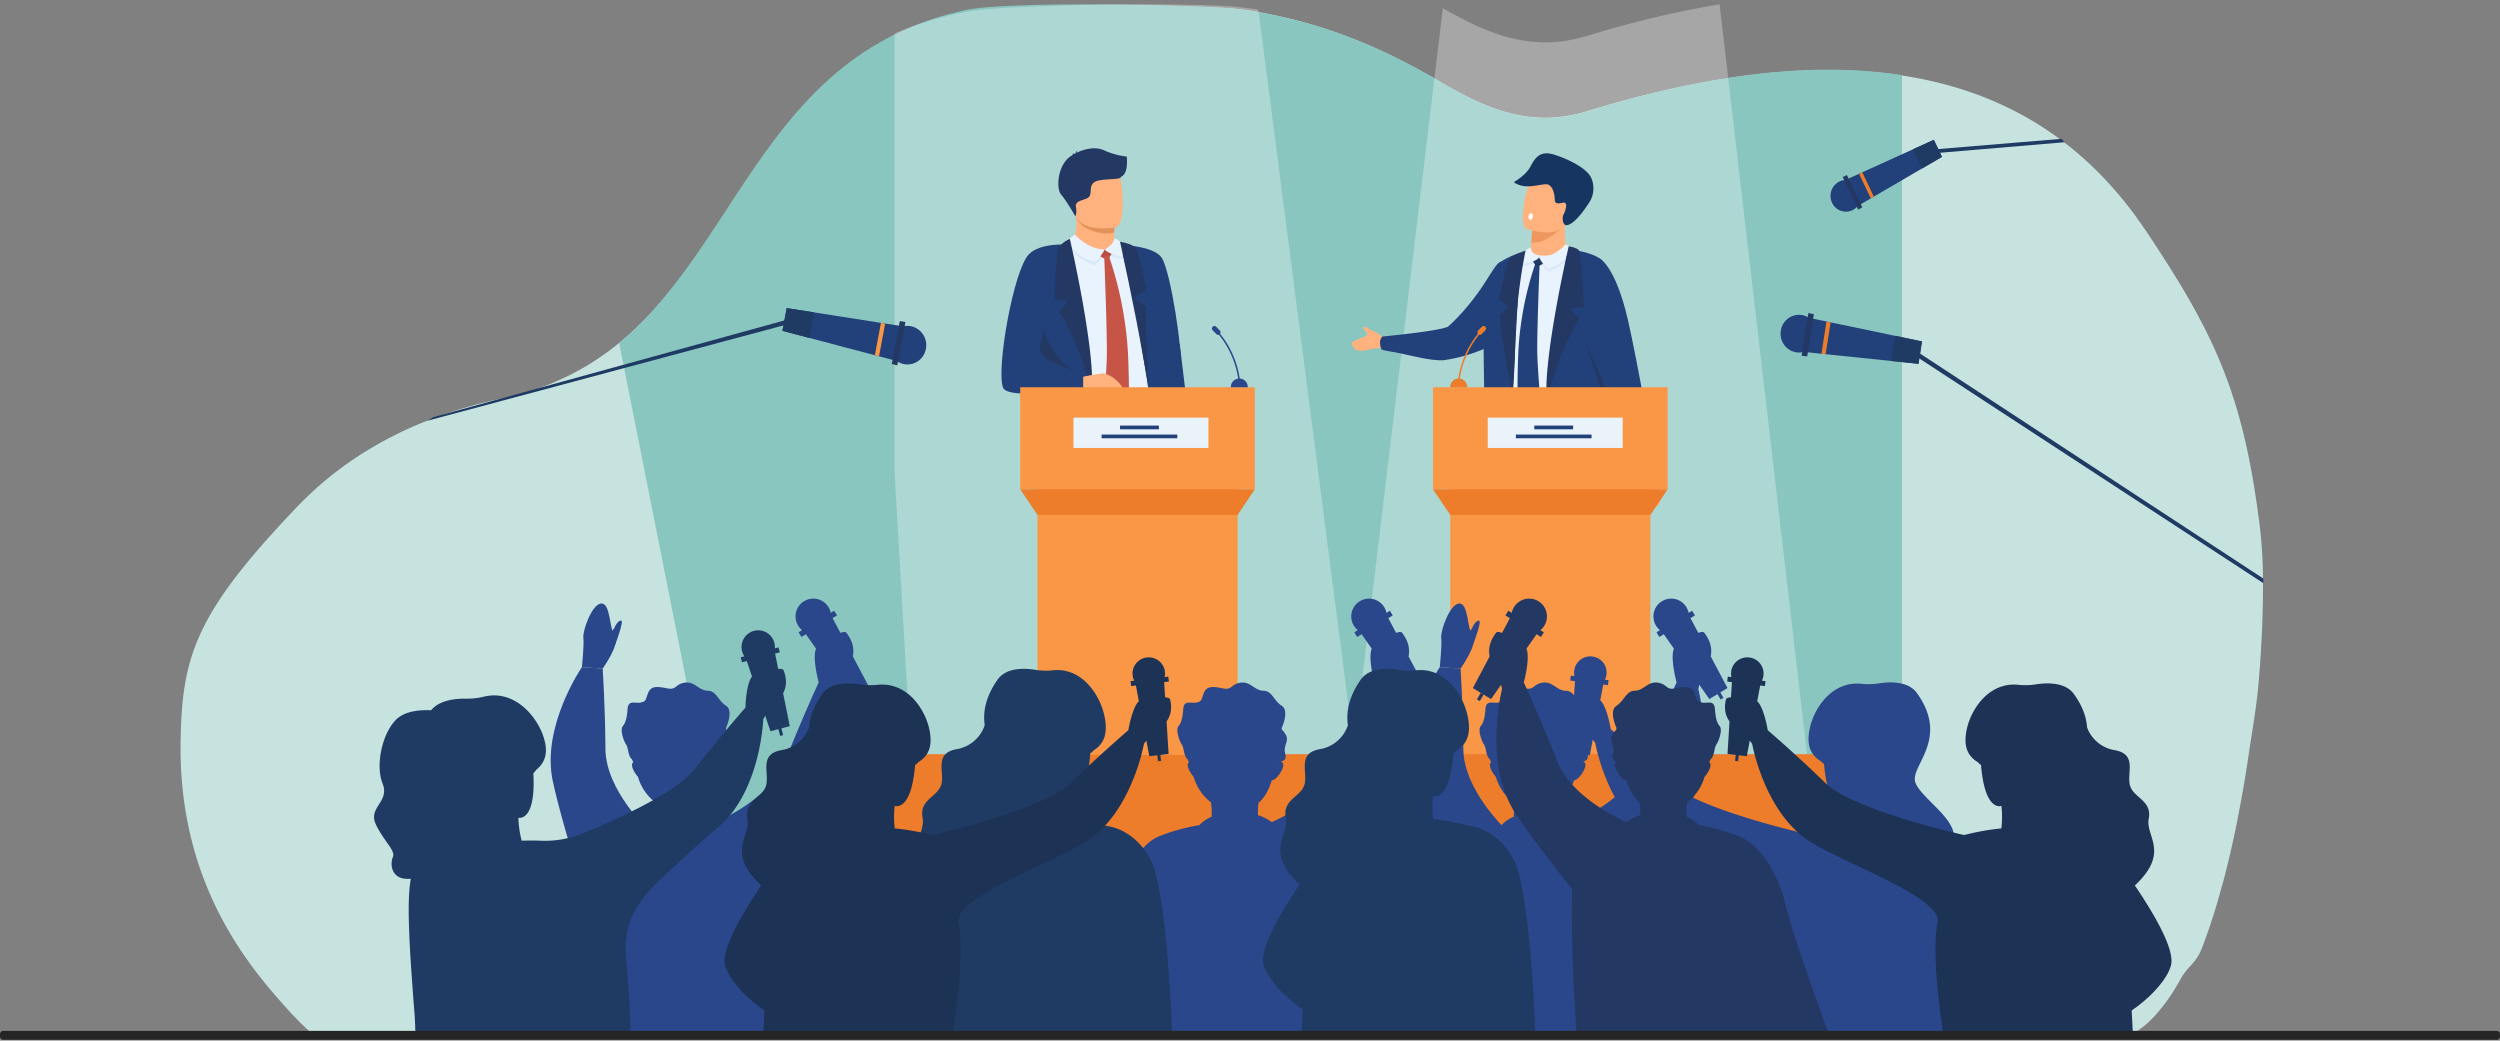 <svg xmlns="http://www.w3.org/2000/svg" xmlns:xlink="http://www.w3.org/1999/xlink" width="1616.773" height="672.961" viewBox="0 0 1616.773 672.961"><rect x="0" y="0" width="1616.773" height="672.961" fill="#808080" stroke="none"/><defs><clipPath id="a"><rect width="1612.387" height="672.961" transform="translate(0 66)" fill="none"/></clipPath><clipPath id="b"><rect width="1610.432" height="675.432" transform="translate(0 64.3)" fill="none"/></clipPath><clipPath id="c"><rect width="302.293" height="521.897" fill="none"/></clipPath><clipPath id="d"><rect width="302.291" height="521.897" fill="none"/></clipPath></defs><g transform="translate(-37.613 -66)"><g transform="translate(42)" clip-path="url(#a)"><g transform="translate(1.592 0)"><g clip-path="url(#b)"><path d="M1290.762,444.063v2.96c0,9.086-.272,18.792-.747,29.117-.406,8.536-.948,17.484-1.7,26.639-1.56,20.375-4,32.058-7.189,53.81-.543,3.786-1.154,7.572-1.764,11.289q-.916,5.886-2.034,11.771c-3.391,19.343-7.461,38.41-12.277,56.445-1.356,4.887-2.712,9.705-4.069,14.386-2.917,9.775-6.036,19.137-9.428,27.947v.069c-4.341,11.22-9.021,11.545-14.107,20.7-.475.9-1.017,1.859-1.56,2.753-1.628,2.892-3.323,5.576-5.019,8.123q-1.83,2.684-3.662,5.163c-.95,1.239-1.9,2.409-2.849,3.579-1.22,1.445-2.374,2.822-3.594,4.13-.474.55-.949,1.032-1.424,1.514-.95.964-1.9,1.928-2.848,2.823a60.85,60.85,0,0,1-9.631,7.09c-.068.069-.136.069-.2.138a1.687,1.687,0,0,1-.474.275c-.34.207-.679.413-.95.551l-2.035,1.032-78.4.55-134.7.9L718.4,736.78l-96.853-.344-96.92-.344h-.2l-6.578-.069-179.8-.619L324,735.335h-3.663l-56.972-.207-28.621-.137-122.354-.482H110.9s-81.845-.068-81.912-.138c-.679-.551-4.07-3.51-9.157-8.673-.949-.964-1.966-2-2.984-3.1-1.086-1.1-2.171-2.271-3.323-3.58-24.959-27.6-71.011-81.275-69.451-173.583.882-55.274,9.63-82.845,75.284-151.612,1.085-1.1,2.17-2.271,3.255-3.373a8.96,8.96,0,0,0,.882-.826l.2-.206c.34-.344.678-.62,1.085-1.033l.407-.413a10.667,10.667,0,0,1,.882-.826l.95-.964a10.967,10.967,0,0,0,1.356-1.239c0-.069,0-.069.068-.069a8.145,8.145,0,0,0,.815-.757v-.069c.474-.413.949-.826,1.356-1.239.406-.276.746-.688,1.152-1.033.068,0,.068,0,.068-.069a21.283,21.283,0,0,1,1.9-1.584c.339-.344.746-.688,1.152-1.032.272-.276.611-.551.883-.826.271-.138.406-.345.678-.482.339-.344.746-.689,1.154-1.033a3.69,3.69,0,0,1,.61-.482c.474-.413.949-.757,1.424-1.17l.2-.207c.746-.551,1.424-1.17,2.17-1.721l1.832-1.445c.068-.069.2-.138.272-.206.542-.413,1.084-.826,1.7-1.239.474-.413,1.017-.826,1.492-1.17.2-.138.34-.276.543-.413.677-.482,1.356-.964,2.035-1.515.474-.344,1.017-.688,1.492-1.032.61-.413,1.153-.826,1.763-1.239a13.938,13.938,0,0,0,1.221-.895c.61-.413,1.22-.757,1.832-1.17.474-.345,1.017-.688,1.492-1.033a2.4,2.4,0,0,1,.542-.344c.543-.344,1.017-.689,1.561-1.033.609-.413,1.22-.757,1.83-1.17a.067.067,0,0,0,.068-.069c.61-.344,1.221-.757,1.763-1.1a17.622,17.622,0,0,0,1.9-1.171.512.512,0,0,0,.271-.137c.543-.344,1.086-.688,1.628-.964.611-.413,1.289-.757,1.9-1.1.611-.413,1.289-.757,1.9-1.1a.067.067,0,0,1,.068-.069c.61-.344,1.289-.688,1.9-1.1.678-.345,1.289-.688,1.9-1.033.136-.069.2-.069.271-.138.61-.344,1.221-.619,1.831-.964s1.221-.62,1.832-.964a15.054,15.054,0,0,1,1.492-.757c2.238-1.17,4.544-2.341,6.85-3.442,4.069-1.928,8.207-3.786,12.479-5.507.611-.275,1.289-.55,1.9-.757.611-.275,1.22-.482,1.831-.757s1.22-.482,1.9-.757c1.017-.413,2.034-.758,3.052-1.17.678-.206,1.356-.482,2.035-.688.61-.276,1.22-.482,1.832-.688.745-.276,1.492-.551,2.306-.826h.067a.247.247,0,0,1,.2-.069c.611-.206,1.221-.482,1.9-.688.882-.275,1.831-.619,2.781-.895l2.442-.826h.136a19.936,19.936,0,0,1,2.171-.688c.339-.138.677-.207,1.017-.344.746-.206,1.492-.413,2.171-.62.271-.069.474-.138.678-.206.882-.276,1.763-.482,2.578-.758.881-.206,1.763-.482,2.644-.757l1.018-.206c.677-.206,1.356-.413,2.034-.551a.948.948,0,0,1,.407-.138c.95-.276,1.967-.482,2.917-.757l2.645-.62c.2-.069.475-.137.746-.206.95-.206,1.832-.413,2.781-.688,1.085-.207,2.1-.413,3.12-.689h.068c1.085-.206,2.1-.482,3.12-.688,1.153-.207,2.238-.482,3.323-.688.543-.137,1.086-.276,1.56-.413l1.628-.413a10.576,10.576,0,0,0,1.425-.344c.474-.138.949-.206,1.492-.344.407-.138.882-.276,1.357-.413s.949-.206,1.424-.344.882-.276,1.288-.413c.951-.276,1.967-.551,2.917-.827.474-.137.882-.275,1.357-.413.881-.275,1.763-.619,2.645-.894h.136c.882-.276,1.763-.62,2.577-.895.95-.345,1.763-.62,2.645-.964s1.763-.62,2.645-.964c.068-.069.135-.069.271-.138,1.221-.481,2.51-.963,3.73-1.445v-.069a5.854,5.854,0,0,0,1.154-.482c.542-.206,1.017-.413,1.492-.62.746-.344,1.492-.619,2.238-.964.407-.206.883-.413,1.289-.62,1.289-.551,2.509-1.17,3.8-1.79.679-.344,1.424-.688,2.1-1.032l2.035-1.033c.068-.069.136-.069.136-.138.745-.344,1.424-.757,2.17-1.1a.348.348,0,0,1,.271-.138c.543-.344,1.086-.619,1.628-.963.272-.138.543-.345.883-.482.406-.207.813-.482,1.22-.689a6.79,6.79,0,0,1,.95-.55l2.034-1.24c.611-.413,1.289-.757,1.9-1.17.679-.482,1.424-.895,2.1-1.377.678-.413,1.356-.895,2.035-1.308l.068-.069c.542-.344,1.017-.688,1.492-1.033a9.792,9.792,0,0,0,.881-.62,5460.634,5460.634,0,0,1,2.171-1.514c.407-.275.746-.482,1.085-.757.407-.276.747-.551,1.154-.826l.813-.62c.611-.413,1.153-.895,1.763-1.377.068-.069.2-.137.271-.206a17.49,17.49,0,0,0,1.763-1.377c.814-.62,1.7-1.308,2.509-2,.61-.482,1.221-.964,1.832-1.515l.271-.275a11.085,11.085,0,0,0,1.357-1.17c.135-.069.2-.137.338-.206a7.4,7.4,0,0,1,.747-.688c.136-.138.271-.207.407-.345.2-.206.406-.344.61-.55a1.208,1.208,0,0,1,.34-.276l.136-.137.136-.138c.339-.275.678-.62,1.017-.895.475-.413.882-.826,1.357-1.239a3.221,3.221,0,0,0,.474-.482c.407-.344.814-.757,1.289-1.17l.339-.344c.136-.069.2-.206.34-.276.475-.482.949-.895,1.356-1.376a.941.941,0,0,0,.271-.206l.746-.757a1.6,1.6,0,0,0,.474-.482,1.467,1.467,0,0,0,.339-.276,2.312,2.312,0,0,1,.408-.413,3.2,3.2,0,0,1,.474-.482l.34-.344c.135-.137.2-.275.339-.344l.611-.619,1.356-1.376c.814-.895,1.7-1.79,2.577-2.685a.148.148,0,0,1,.136-.138c.406-.482.814-.895,1.221-1.376l.339-.344c.61-.688,1.289-1.445,1.9-2.134l.2-.206c.068-.138.2-.206.272-.344.679-.757,1.356-1.446,1.967-2.2l.271-.276.068-.137c.745-.826,1.424-1.652,2.17-2.478l.2-.206a.948.948,0,0,1,.2-.276c.746-.895,1.492-1.789,2.171-2.616.746-.963,1.492-1.858,2.238-2.753s1.493-1.858,2.238-2.753c.068-.069.136-.138.136-.206.543-.688,1.085-1.377,1.628-2.134l.407-.413a15.909,15.909,0,0,0,.95-1.308,9.365,9.365,0,0,0,.746-.964c.882-1.1,1.7-2.272,2.577-3.373,2.1-2.823,4.137-5.713,6.24-8.6.068-.069.136-.207.272-.344.474-.688.881-1.308,1.356-2a9.823,9.823,0,0,0,.746-1.032c.61-.826,1.153-1.583,1.7-2.41a5.775,5.775,0,0,0,.543-.826c.407-.551.882-1.17,1.288-1.79.407-.551.815-1.17,1.221-1.79,1.629-2.409,3.324-4.887,4.952-7.365.2-.207.339-.482.543-.689.067-.069.067-.069.067-.137l.408-.62c.679-1.033,1.424-2.065,2.1-3.1.814-1.239,1.628-2.478,2.442-3.648,3.459-5.231,6.85-10.394,10.308-15.557.611-.964,1.221-1.859,1.9-2.754,0-.069.068-.137.136-.206a2.472,2.472,0,0,1,.475-.688c.474-.757,1.017-1.514,1.492-2.34.408-.551.814-1.171,1.22-1.79.272-.344.543-.757.815-1.17.474-.62.881-1.24,1.356-1.928l.407-.619a1.493,1.493,0,0,1,.271-.345c.543-.826,1.086-1.583,1.628-2.34l.407-.62c.678-.964,1.356-2,2.034-2.96s1.424-1.928,2.1-2.891v-.069a2.079,2.079,0,0,0,.34-.482l.2-.206a9.99,9.99,0,0,0,.61-.895c.136-.138.2-.345.339-.482a8.336,8.336,0,0,0,.679-.964c.339-.482.745-.964,1.085-1.446l3.052-4.13c.951-1.239,1.832-2.478,2.781-3.717.543-.758,1.153-1.515,1.7-2.2.406-.482.746-1.033,1.153-1.515.474-.551.949-1.17,1.424-1.79a18.878,18.878,0,0,1,1.492-1.789l1.424-1.859q4.477-5.473,9.157-10.738c.542-.551,1.085-1.17,1.628-1.79.95-1.033,1.967-2.134,2.984-3.167.475-.55.95-1.032,1.425-1.583L354,128.6c.475-.482,1.018-.964,1.492-1.446a13.2,13.2,0,0,1,1.018-.964c.407-.413.813-.826,1.22-1.17.475-.482,1.017-.963,1.56-1.514.068-.069.2-.138.271-.276l1.628-1.445,1.832-1.652c.542-.482,1.084-1.033,1.7-1.515l.271-.275c.609-.482,1.153-.964,1.7-1.446s1.152-.964,1.7-1.377c.135-.137.271-.206.339-.344.61-.482,1.153-.895,1.763-1.377.61-.55,1.289-1.032,1.9-1.583.679-.482,1.357-1.033,1.967-1.514.34-.276.679-.482,1.018-.758a5.163,5.163,0,0,0,.95-.757,8.254,8.254,0,0,0,.949-.688c1.017-.758,2.034-1.514,3.12-2.2a8.2,8.2,0,0,1,.95-.688,10.3,10.3,0,0,1,1.085-.757,5.836,5.836,0,0,1,1.086-.688l2.034-1.446c.746-.413,1.425-.895,2.17-1.377.543-.344,1.153-.757,1.763-1.1a2.728,2.728,0,0,1,.611-.344.067.067,0,0,1,.068-.069c.61-.344,1.153-.757,1.763-1.1.746-.482,1.56-.895,2.306-1.376.406-.207.746-.413,1.153-.62a10.8,10.8,0,0,1,1.22-.688,7.421,7.421,0,0,1,1.017-.551c4.137-2.341,8.478-4.543,12.955-6.54a4.088,4.088,0,0,1,.813-.344l1.831-.826c.611-.275,1.153-.551,1.763-.757a1.355,1.355,0,0,0,.543-.276c.474-.137.881-.344,1.289-.482.611-.275,1.221-.55,1.831-.757.544-.206,1.018-.413,1.492-.619a3.269,3.269,0,0,0,.747-.276c.745-.275,1.424-.55,2.17-.757,2.509-.964,5.155-1.858,7.8-2.754.813-.275,1.56-.481,2.374-.757,1.017-.276,1.966-.619,2.985-.9.677-.206,1.356-.344,1.966-.55.271-.069.474-.138.746-.207.814-.206,1.7-.482,2.577-.688.882-.276,1.832-.482,2.781-.688.882-.276,1.832-.482,2.78-.688.883-.206,1.831-.413,2.714-.62a.245.245,0,0,1,.2-.069c.882-.206,1.9-.413,2.849-.619,25.366-5.231,136.85-6.883,172.186-3.717,5.493.482,10.851,1.239,16.074,2.2,49.308,8.811,85.119,26.207,119.3,46.1,26.722,15.488,52.428,26.5,82.881,20.582a92.734,92.734,0,0,0,10.038-2.478c.949-.275,1.9-.551,2.78-.826.951-.276,1.832-.551,2.781-.826,3.731-1.17,7.461-2.2,11.191-3.3,1.7-.481,3.392-.963,5.087-1.376a1.713,1.713,0,0,1,.475-.138c.881-.275,1.7-.482,2.508-.688.883-.276,1.764-.482,2.579-.688,2.984-.826,5.9-1.583,8.816-2.272,1.017-.275,2.1-.551,3.188-.826,5.357-1.308,10.715-2.547,16.005-3.717.883-.207,1.832-.413,2.713-.62,1.085-.206,2.1-.413,3.12-.688.949-.138,1.9-.344,2.848-.551.882-.206,1.7-.344,2.577-.55.475-.069.95-.207,1.425-.276l2.238-.413a15.986,15.986,0,0,1,1.764-.344l2.034-.413c1.7-.276,3.323-.62,4.951-.9.543-.069,1.085-.206,1.628-.275,1.628-.276,3.256-.551,4.816-.826.2,0,.339-.069.543-.069.679-.138,1.356-.206,2.035-.344.949-.138,1.9-.276,2.848-.482,2.1-.276,4.138-.62,6.172-.895.814-.138,1.628-.207,2.441-.344,1.222-.138,2.374-.276,3.6-.482h.2c6.511-.895,12.954-1.583,19.261-2.065.95-.068,1.764-.137,2.645-.206,2.171-.206,4.341-.344,6.511-.482a2.063,2.063,0,0,1,.612-.069l3.459-.206c1.22-.069,2.373-.069,3.527-.138,1.492-.069,2.984-.138,4.408-.138.814-.069,1.628-.137,2.442-.137,1.153,0,2.3-.069,3.392-.069,1.695-.069,3.323-.069,4.951-.069,5.019,0,9.834.069,14.649.275,1.7.069,3.323.138,4.951.207,2.171.069,4.34.206,6.443.413,2.713.206,5.358.413,7.936.688,2.373.206,4.747.482,7.053.758.95.068,1.831.206,2.781.344l2.848.413c.95.137,1.9.275,2.781.413,3.933.619,7.8,1.308,11.666,2.065,4.612.895,9.155,1.928,13.565,3.029,2.034.551,4,1.033,5.967,1.652,1.357.344,2.713.757,4.07,1.17,3.052.895,5.968,1.859,8.952,2.891,1.425.482,2.781.963,4.137,1.445,4.273,1.584,8.478,3.3,12.615,5.094l.746.345c.747.344,1.56.688,2.307,1.032,2.644,1.239,5.291,2.479,7.867,3.786,1.018.482,2.035,1.033,3.053,1.583,2.577,1.377,5.019,2.685,7.461,4.13,1.9,1.1,3.8,2.2,5.63,3.373,1.356.826,2.712,1.721,4.069,2.616,2.1,1.377,4.205,2.822,6.308,4.268,1.221.895,2.51,1.79,3.73,2.754,2.239,1.583,4.409,3.3,6.579,5.025,2.306,1.859,4.612,3.786,6.782,5.713,2.238,1.927,4.477,3.924,6.579,5.989,3.594,3.373,7.054,6.814,10.377,10.463,1.221,1.239,2.306,2.478,3.459,3.786q6.817,7.641,13.023,15.9c.88,1.1,1.627,2.134,2.373,3.167.475.688.95,1.308,1.357,2,1.425,1.858,2.645,3.648,3.8,5.369l1.493,2.134c43.746,65.668,62.94,104.773,73.589,192.331a311.819,311.819,0,0,1,1.9,36.138" transform="translate(166.751 -0.001)" fill="#c6e3e0"/><path d="M1440.191,114.644v586.19H692.636L610.55,287.819c.61-.489,1.221-.978,1.831-1.537l.271-.279a11.135,11.135,0,0,0,1.357-1.188c.135-.07.2-.139.338-.21a7.55,7.55,0,0,1,.747-.7c.136-.14.271-.21.407-.35.2-.209.406-.349.61-.558a1.2,1.2,0,0,1,.339-.28l.136-.14.136-.14c.339-.279.678-.629,1.017-.908.475-.419.882-.838,1.357-1.257a3.235,3.235,0,0,0,.474-.489c.407-.349.814-.768,1.289-1.188l.339-.35c.136-.07.2-.21.34-.279.475-.489.95-.908,1.356-1.4a.945.945,0,0,0,.272-.21c.271-.28.475-.489.746-.768a1.6,1.6,0,0,0,.475-.489,1.488,1.488,0,0,0,.339-.28,2.351,2.351,0,0,1,.408-.419,3.27,3.27,0,0,1,.474-.489l.34-.349c.135-.139.2-.279.339-.349l.611-.629,1.356-1.4c.814-.908,1.7-1.817,2.577-2.725a.148.148,0,0,1,.135-.14c.407-.489.814-.908,1.221-1.4l.339-.349c.61-.7,1.289-1.467,1.9-2.166l.2-.21c.068-.14.2-.209.272-.35.679-.768,1.356-1.467,1.967-2.235l.271-.28.068-.139c.745-.839,1.424-1.677,2.17-2.516l.2-.209a.965.965,0,0,1,.2-.28c.747-.908,1.492-1.816,2.171-2.655.746-.978,1.492-1.886,2.238-2.795s1.493-1.886,2.238-2.795c.068-.07.136-.14.136-.21.543-.7,1.086-1.4,1.628-2.166.475-.559.951-1.188,1.357-1.747a9.506,9.506,0,0,0,.746-.979c.882-1.118,1.7-2.306,2.577-3.423,2.1-2.865,4.137-5.8,6.24-8.734.068-.07.136-.21.271-.349.475-.7.881-1.327,1.356-2.027a9.926,9.926,0,0,0,.746-1.048c.61-.839,1.153-1.607,1.7-2.446a5.9,5.9,0,0,0,.542-.839c.407-.559.882-1.188,1.288-1.817.408-.558.815-1.188,1.221-1.817,1.628-2.445,3.324-4.96,4.952-7.476.2-.21.338-.489.542-.7.067-.07.067-.07.067-.139l.407-.629c.679-1.048,1.424-2.1,2.1-3.145.814-1.257,1.628-2.515,2.441-3.7,3.459-5.31,6.85-10.55,10.309-15.791.611-.979,1.221-1.887,1.9-2.8,0-.07.067-.139.136-.21a2.5,2.5,0,0,1,.475-.7c.474-.768,1.016-1.537,1.491-2.375.408-.559.814-1.188,1.22-1.817.271-.349.543-.768.815-1.188.474-.629.881-1.258,1.356-1.957l.407-.629a1.5,1.5,0,0,1,.271-.349c.543-.839,1.086-1.607,1.628-2.376l.407-.629c.678-.978,1.356-2.026,2.034-3s1.424-1.956,2.1-2.935v-.07a2.116,2.116,0,0,0,.34-.489l.2-.21a10.181,10.181,0,0,0,.61-.908c.136-.14.2-.349.339-.489a8.417,8.417,0,0,0,.679-.978c.339-.489.745-.979,1.085-1.467q1.526-2.1,3.052-4.192c.951-1.258,1.832-2.515,2.781-3.773.543-.769,1.153-1.537,1.7-2.236.406-.489.746-1.049,1.153-1.537.474-.559.949-1.188,1.424-1.817a19.219,19.219,0,0,1,1.492-1.816l1.424-1.886q4.477-5.555,9.157-10.9c.543-.559,1.085-1.188,1.628-1.817.95-1.048,1.967-2.166,2.984-3.214.476-.558.951-1.048,1.425-1.607l3.8-3.913c.475-.489,1.017-.978,1.492-1.467a13,13,0,0,1,1.018-.978c.406-.419.813-.838,1.22-1.188.475-.489,1.017-.978,1.56-1.537.068-.07.2-.14.272-.28l1.627-1.467,1.832-1.677c.542-.489,1.085-1.048,1.7-1.537l.272-.279c.609-.489,1.152-.978,1.7-1.467s1.152-.978,1.7-1.4c.135-.139.27-.21.338-.349.61-.489,1.154-.908,1.763-1.4.61-.559,1.289-1.048,1.9-1.607.679-.489,1.357-1.048,1.967-1.537.339-.28.679-.489,1.017-.769a5.179,5.179,0,0,0,.95-.768,8.26,8.26,0,0,0,.95-.7c1.017-.769,2.034-1.537,3.12-2.236a8.171,8.171,0,0,1,.949-.7,10.39,10.39,0,0,1,1.086-.768,5.831,5.831,0,0,1,1.085-.7l2.034-1.467c.746-.419,1.425-.908,2.17-1.4.543-.349,1.153-.768,1.764-1.118a2.713,2.713,0,0,1,.611-.349.067.067,0,0,1,.068-.07c.61-.349,1.152-.768,1.763-1.118.745-.489,1.56-.908,2.306-1.4.406-.21.746-.42,1.153-.629a10.874,10.874,0,0,1,1.22-.7,7.381,7.381,0,0,1,1.018-.559c4.137-2.376,8.478-4.611,12.955-6.638a4.033,4.033,0,0,1,.813-.349l1.831-.839c.611-.279,1.153-.559,1.764-.768a1.345,1.345,0,0,0,.543-.28c.475-.139.881-.349,1.289-.489.611-.279,1.221-.558,1.831-.768.544-.209,1.018-.419,1.492-.628a3.238,3.238,0,0,0,.747-.28c.745-.279,1.424-.558,2.17-.768,2.509-.978,5.155-1.886,7.8-2.795.813-.279,1.56-.489,2.374-.768,1.017-.279,1.966-.629,2.985-.908.677-.21,1.356-.349,1.966-.559.271-.07.474-.14.746-.21.814-.21,1.7-.489,2.578-.7.881-.28,1.831-.489,2.781-.7.882-.279,1.831-.489,2.78-.7.883-.21,1.831-.42,2.714-.629a.242.242,0,0,1,.2-.07c.882-.21,1.9-.419,2.849-.629,25.366-5.31,137.159-3.987,172.5-.773,5.494.489,10.852,1.258,16.074,2.236,49.308,8.944,85.12,25.753,119.3,45.945,26.722,15.721,52.428,26.9,82.881,20.892a91.631,91.631,0,0,0,10.038-2.515c.949-.279,1.9-.559,2.78-.838.951-.28,1.831-.559,2.781-.839,3.73-1.188,7.46-2.236,11.191-3.354,1.7-.489,3.391-.978,5.087-1.4a1.69,1.69,0,0,1,.475-.14c.881-.279,1.7-.489,2.509-.7.883-.28,1.763-.489,2.578-.7,2.983-.839,5.9-1.607,8.816-2.306,1.017-.28,2.1-.559,3.188-.839,5.358-1.327,10.716-2.585,16-3.773.883-.21,1.832-.42,2.714-.629,1.085-.21,2.1-.42,3.12-.7.949-.14,1.9-.349,2.849-.559.882-.21,1.7-.349,2.577-.558.475-.07.949-.21,1.425-.28l2.238-.419a15.747,15.747,0,0,1,1.764-.349l2.034-.419c1.7-.279,3.324-.629,4.951-.908.543-.07,1.086-.21,1.628-.279,1.628-.28,3.256-.559,4.816-.839.2,0,.339-.07.542-.07.68-.14,1.357-.21,2.035-.349.95-.14,1.9-.28,2.848-.489,2.1-.28,4.138-.629,6.173-.908.814-.14,1.628-.21,2.442-.349,1.221-.14,2.374-.28,3.594-.489h.2c6.511-.908,12.953-1.608,19.261-2.1.95-.07,1.764-.139,2.646-.21,2.171-.21,4.341-.349,6.511-.489a2.044,2.044,0,0,1,.611-.07l3.459-.21c1.221-.07,2.373-.07,3.527-.14,1.492-.07,2.983-.14,4.408-.14.813-.07,1.627-.139,2.442-.139,1.153,0,2.3-.07,3.391-.07,1.7-.07,3.323-.07,4.951-.07,5.019,0,9.834.07,14.649.279,1.7.07,3.323.14,4.951.21,2.171.07,4.341.21,6.444.42,2.713.209,5.358.419,7.936.7,2.373.21,4.747.489,7.053.769.95.07,1.832.21,2.781.349l2.848.419c.95.139,1.9.279,2.781.419" transform="translate(-216.128 -0.001)" fill="#89c6c0"/><g transform="translate(572.615 68.819)" opacity="0.3"><g clip-path="url(#c)"><path d="M1181.268,521.9H878.977l3.052-23.149,5.765-43.027L862.884,26.815c0-.062.068-.062.068-.062.61-.309,1.152-.679,1.763-.988.745-.432,1.56-.8,2.306-1.234.406-.186.746-.371,1.153-.556a11.159,11.159,0,0,1,1.22-.617,7.682,7.682,0,0,1,1.018-.494c4.137-2.1,8.478-4.074,12.954-5.864a4.326,4.326,0,0,1,.813-.309l1.831-.741c.611-.247,1.153-.494,1.763-.679a1.414,1.414,0,0,0,.543-.247c.474-.123.881-.309,1.288-.432.611-.247,1.221-.493,1.831-.679.543-.185,1.018-.37,1.492-.555a3.518,3.518,0,0,0,.747-.247c.745-.247,1.424-.493,2.17-.679,2.509-.864,5.155-1.667,7.8-2.469.813-.247,1.56-.432,2.374-.679,1.017-.247,1.966-.555,2.985-.8.677-.185,1.356-.309,1.966-.494.271-.062.474-.124.746-.185.814-.186,1.7-.432,2.578-.617.881-.247,1.831-.432,2.781-.617.882-.247,1.831-.432,2.78-.617.883-.185,1.831-.37,2.714-.555a.261.261,0,0,1,.2-.062c.882-.185,1.9-.37,2.849-.555C950.987.085,1062.78-1.4,1098.116,1.443c5.493.432,10.852,1.112,16.074,1.975l59.821,462.242.949,7.655.611,4.754.678,4.876v.062l1.7,13.21.338,2.531,1.56,11.914Z" transform="translate(-878.978 -0.001)" fill="#fff"/></g></g><g transform="translate(864.663 68.819)" opacity="0.3"><g clip-path="url(#d)"><path d="M1842.093,651.544H1539.8l.339-2.6,2.782-23.081,1.016-8.973,1.086-8.561,1.153-9.794.068-.479,2.371-20,4.07-33.766,3.324-27.533,18.719-155.542,1.424-11.985,26.113-217.116c26.722,15.411,52.428,26.369,82.88,20.479a93.127,93.127,0,0,0,10.038-2.466c.949-.274,1.9-.548,2.781-.822.95-.275,1.831-.548,2.781-.822,3.731-1.165,7.46-2.192,11.19-3.288,1.7-.479,3.392-.959,5.088-1.37a1.714,1.714,0,0,1,.475-.137c.881-.274,1.7-.48,2.509-.685.882-.274,1.764-.48,2.579-.685,2.984-.822,5.9-1.575,8.816-2.26,1.018-.274,2.1-.547,3.188-.822,5.358-1.3,10.715-2.534,16.005-3.7.883-.206,1.832-.411,2.714-.617,1.084-.205,2.1-.411,3.119-.685.949-.137,1.9-.342,2.848-.548.882-.205,1.7-.342,2.578-.547.475-.069.95-.206,1.424-.275l2.239-.411a16.01,16.01,0,0,1,1.763-.343l2.034-.411c1.7-.274,3.323-.617,4.951-.89.543-.068,1.086-.205,1.628-.274,1.628-.274,3.256-.548,4.816-.822.2,0,.339-.068.542-.068l57.854,496.215.068.411Z" transform="translate(-1539.802 -129.648)" fill="#fff"/></g></g><path d="M1568.51,623.755s-4.589-3.6-6.653-4.27-6.06-3.86-6.581-2.546,2.685,3.338,2.516,4.838-10.195,3.91-10.133,5.5,2.359,5.426,6.183,4.985,13.521-2.811,15.514-1.788-.845-6.717-.845-6.717" transform="translate(-679.566 -339.345)" fill="#ffb27d"/><path d="M1694.96,549.134a83.126,83.126,0,0,1-19.1,18.9,103.5,103.5,0,0,1-45.124,17.824c-9.372.387-22.911-3.794-33.125-5.489h0c-4.453-.737-6.412-1.287-6.412-1.287s-1.7-1.62-1.209-6.05a7.248,7.248,0,0,1,1.333-2.52s36.265-3.4,42.473-6.363c9.789-8.689,18.437-19.969,24.072-28.783,4.76-7.444,7.62-12.04,9.04-12.6,12.6-4.959,45.628,2.047,28.054,26.369" transform="translate(-703.369 -286.868)" fill="#22407a"/><path d="M1735.142,1229.669h41.43c2.968-2.074-.8-22.349-.8-22.349s-11.307-4.42-13.26,4.568-14.4,11.838-20.988,12.934c-4.506.754-5.93,3.305-6.381,4.847" transform="translate(-785.213 -663.824)" fill="#233862"/><path d="M1875.908,1229.669h41.43c2.968-2.074-.8-22.349-.8-22.349s-11.307-4.42-13.26,4.568-14.4,11.838-20.987,12.934c-4.506.754-5.931,3.305-6.381,4.847" transform="translate(-864.535 -663.824)" fill="#233862"/><path d="M1760.68,794.323s1.862,23.934,4.05,52.7c2.975,39.082,11,135.981,11,135.981s5.259,4.623,16.911,2.094a389.4,389.4,0,0,0,12.882-71.582c.047-.625.093-1.255.139-1.885,2.759-38.84,7.048-120.628,7.048-120.628Z" transform="translate(-799.604 -435.313)" fill="#233862"/><path d="M1786.462,762.048s29.585,75.867,39.043,104.625c6.737,20.485,25.736,92.346,25.736,92.346s8.263,2.59,15.206-2.417c0,0,7.069-73.418-7.209-94.121-7.576-10.983-1.883-114.173-32.6-115.057s-40.179,14.623-40.179,14.623" transform="translate(-814.133 -411.309)" fill="#2b478b"/><path d="M1814.617,494.794a17.982,17.982,0,0,0,12.745,1.768,26.038,26.038,0,0,0,8.635-3.754,25.562,25.562,0,0,0,3.484-2.7s-.153-.228-.41-.675c-1.333-2.351-5.38-10.8-3.581-24.386.026-.178-1.281.074-3.254.554-5.871,1.432-17.672,4.881-18.194,5.034h-.021s-.145,2.856-.631,7.977c-.04.451-.085.923-.132,1.412-.06.6-.121,1.237-.193,1.891-.547,5.323,1.551,12.882,1.551,12.882" transform="translate(-829.072 -255.895)" fill="#ffb27d"/><path d="M1813.93,479.357c8.763,2.069,21.842-11.259,21.842-11.259a13.669,13.669,0,0,0-3-1.751c-5.87,1.432-17.672,4.88-18.194,5.034h-.02s-.145,2.856-.631,7.977" transform="translate(-829.611 -256.644)" fill="#ed975d"/><path d="M1803.973,430.569a43.54,43.54,0,0,0,8.2,1.969c6.719.935,15.553.383,18.329-7.991,4.674-14.095,10.645-22.546-3.111-28.3-7.364-3.081-12.075-3.245-15.275-2.069a11.176,11.176,0,0,0-5.66,5.048c-2.672,4.315-8.045,28.878-2.481,31.346" transform="translate(-822.631 -216.554)" fill="#ffb27d"/><path d="M1787.985,385.932c7.965,5.9,18.984.1,22.408,1.669s4.037,7.478,4.1,9.354.3,3.465,4.948,2.34a2.2,2.2,0,0,1,1.687.1c1.928,1.178-.535,6.888-1.278,8.123,0,0-1.069,4.09,1.3,6.081.287.237,4.947,2.336,16.178-15.37a16.879,16.879,0,0,0,.724-15.069c-2.722-6.028-14.1-11.855-23.757-14.944-3.618-1.158-6.3-1.116-8.4-.323-3.5,1.318-5.365,4.725-7.216,8.147-3.1,5.749-10.7,9.886-10.7,9.886" transform="translate(-814.99 -202.149)" fill="#163560"/><path d="M1825.664,625.57c.621,4.906-3.992,7.566-8.168,8.559,0,0-3.854.854-8.726,1.7a93.1,93.1,0,0,1-14.581,1.612,127.967,127.967,0,0,1-38.155-6.472c-3.908,0-5.692-6.231-6.331-14.924a177.743,177.743,0,0,1-.031-19.891c.1-2.261.229-4.523.363-6.738.274-4.395.591-8.615.884-12.345.272-3.5.521-6.574.669-8.953,0-.006,3.062-19.834,3.28-34.491.154-10.513,2.268-16.915,3.7-18.471,4.156-4.532,16.2-7.4,18.617-7.8.184-.026.278-.041.278-.041,9.907,5.73,23.251-2.016,23.251-2.016.3.056.6.128.889.194a21.848,21.848,0,0,1,3.943.348c5.244.778,14.249,2.834,18.032,6.876,1.907,2.036,2.3,8.4,2.111,15.118-.263,9.362-1.654,19.4-1.654,19.4.3,7.546.388,16.5.428,25.708.054,14.989-.02,30.65.437,42.012.168,4.206.412,7.822.759,10.6" transform="translate(-793.254 -278.085)" fill="#e9f3fe"/><path d="M1980.527,804.952s7.146,11.558,7.547,15.982c.272,3.008-.383,14.865-1.84,14.906-2.058.058-4.115-7.318-4.911-9.232s-1.725-3.418-2.521-3.418,1.725,7.383,0,6.563-4.645-7.652-4.911-9.3,1.557-6.9.668-8.968,5.968-6.538,5.968-6.538" transform="translate(-919.734 -442.987)" fill="#ffb27d"/><path d="M1794.183,624.262a16.221,16.221,0,0,0,3.673,9.235l3.271,3.8a1.643,1.643,0,0,0,2.771-.247l3.948-6.38a10.033,10.033,0,0,0,1.359-6.072c-.421-4.869-1.207-14.251-1.851-23.3-.524-7.335-.956-14.46-1.024-18.792-.217-13.832,1.542-57.91,1.542-57.91l-2.624.142a208.555,208.555,0,0,0-9.556,40.292c-.789,5.724-1.381,11.82-1.644,18.137,0,0-1.133,25.173.135,41.093" transform="translate(-818.144 -288.7)" fill="#22407a"/><path d="M1846.353,503.686c.018-1.173-4.483-2.625-4.483-2.625s-6.169,8.812-16.333,8.964c0,0,2.9,5.807,6.31,7.31,0,0,14.37-5.106,14.506-13.649" transform="translate(-836.151 -275.748)" fill="#d9e9f9"/><path d="M1811.665,512.15s-5.384-3.288-5.4-6.853c0,0-3.1.513-4.62,2.25,0,0-1.652,5.148.041,8.7,0,0,7.753-1.217,9.982-4.093" transform="translate(-822.28 -278.079)" fill="#d9e9f9"/><path d="M1823.287,517.155l-7.3-1.8s-.954.085-.928,1.31,2.056,4.8,2.956,5.091,7-2.12,5.273-4.6" transform="translate(-830.246 -283.613)" fill="#233862"/><path d="M1846.352,501.535c.056-1.172-3.591-3.587-3.591-3.587s-7.06,8.5-17.224,8.653c0,0,2.9,5.807,6.31,7.31,0,0,14.169-5.416,14.505-12.376" transform="translate(-836.151 -274.034)" fill="#e9f3fe"/><path d="M1811.573,509.188s-5.445-2.974-5.464-6.539a17.326,17.326,0,0,0-4.806,3.227,10.581,10.581,0,0,0,.288,7.4s7.753-1.217,9.982-4.093" transform="translate(-822.187 -276.622)" fill="#e9f3fe"/><path d="M1882.06,645.01s-8.245,5.455-22.9,6.034c-5.75.227-22.9-1.312-22.9-1.312l.288-45.594,12.693-93.495,6.475-.3c-.423-1.325-.839-2.63-1.222-3.832,5.244.777,14.248,2.834,18.032,6.876,1.644,1.755,2.16,6.733,2.151,12.381l3.5,56.5,2.393,38.6Z" transform="translate(-842.189 -278.749)" fill="#22407a"/><path d="M1761.958,599.926v48.151l-17.832-2.558s-1.122-73.747-1.149-91.321,10.188-37.641,10.188-37.641a61.635,61.635,0,0,1,13.753-6.571Z" transform="translate(-789.629 -280.659)" fill="#22407a"/><path d="M1912.017,691.259s-20.189-59.974-20.324-63.043l13.047,5.459,4.673,15.573Z" transform="translate(-873.43 -345.725)" fill="#233862"/><path d="M1783.385,507.25a348.655,348.655,0,0,0-6.767,63.84c-.114,8.206-1.2,24.872-1.507,29.714,0,0-8.158-40.328-8.325-52,0,0,5.267-3.978,5.267-5.317s-5.735-4.8-5.735-4.8,4.321-22.855,6.77-25.728c2.979-3.5,10.3-5.708,10.3-5.708" transform="translate(-802.782 -279.154)" fill="#233862"/><path d="M1894.309,518.23s10.209,4.7,18.3,39.486c6.1,26.226,17.785,93.19,17.785,93.19l-9.881,4.187s-36.186-85.587-41.363-97.623,15.156-39.24,15.156-39.24" transform="translate(-865.889 -285.197)" fill="#22407a"/><path d="M1850.7,501.061s-16.847,72.694-14.166,100.077c0,0,6.194-29.263,21.1-53.232,0,0-5.44-4.929-5.145-6.746a18.116,18.116,0,0,1,7.956-.4s-1.279-32.957-2.985-36.726c-1.021-2.256-6.761-2.97-6.761-2.97" transform="translate(-842.187 -275.748)" fill="#233862"/><path d="M1812.561,456.015c-.232,1.152-1.067,1.949-1.865,1.778s-1.257-1.243-1.026-2.4,1.067-1.949,1.865-1.778,1.258,1.243,1.026,2.4" transform="translate(-827.176 -249.626)" fill="#fff"/><path d="M1195.5,498.6s24.885-.218,30.874,8.435,13.955,63.557,12.268,70.691c-3.909,16.539-19.674-6.407-26.791-15.895S1195.5,498.6,1195.5,498.6" transform="translate(-481.122 -274.393)" fill="#22407a"/><path d="M1270.134,641.158l6.694,55.324h-19.176l-5.229-43.154Z" transform="translate(-513.2 -352.847)" fill="#22407a"/><path d="M1128.886,1241.715s-.919-7.373-3.046-11.757-15.668-1.594-15.668-1.594-2.708,2.392-3.288,13.55Z" transform="translate(-431.188 -675.521)" fill="#233862"/><path d="M1260.544,1230.371c-3.181-2-1.371-16.925-1.371-16.925s14.825-12.218,16.864-2.863,14.083,13.554,20.94,14.7c4.733.79,6.2,3.491,6.653,5.088Z" transform="translate(-516.714 -664.277)" fill="#233862"/><path d="M1164.493,878.1a72.55,72.55,0,0,1,1.088,8.25c1.378,27.694,22.628,91.012,26.429,92.489,5.881,2.287,15.143-2.573,19.988-4.163a4.291,4.291,0,0,0,2.916-4.864c-10.524-49.839-14.392-121.6-15.8-164.094a198.313,198.313,0,0,0-4.277-36.185s-51.829-14.246-52.136,3.775c-.273,15.946,17.167,78.486,21.79,104.792" transform="translate(-451.37 -420.554)" fill="#233862"/><path d="M1164.493,878.1l34.623-72.382a198.313,198.313,0,0,0-4.277-36.185s-51.829-14.246-52.136,3.775c-.273,15.946,17.167,78.486,21.79,104.792" transform="translate(-451.37 -420.554)" fill="#233862"/><path d="M1143.99,776.647l-27.4,204.571s-12.032,2.989-21.391.6c0,0-8.021-108.8-7.353-135.1s-5.758-70.383,1.466-75.244,54.676,5.179,54.676,5.179" transform="translate(-419.336 -423.829)" fill="#233862"/><path d="M1084.954,572.984l-3.415,49.115a3.912,3.912,0,0,0,2.744,4.047c3.821,1.142,8.228,1.938,16.726,3.752a157.678,157.678,0,0,0,31.917,3.3c20.987.138,28.933-7.314,28.933-7.314.9.017-.477-4.508-1.722-26.023-.422-7.288-.829-16.526-1.122-28.2-.266-10.506-.444-22.987-.461-37.793-.022-17.812-26.784-36.974-27.278-36.974l-.006.009c0,2.565-3.924,7.3-9.966,7.705-7.172.483-16.137-4.85-16.137-9.1a13.777,13.777,0,0,0-1.729,2.085c-2.827,4.914-11.739,24.239-15.677,43.752-.587,2.892-1.038,5.943-1.4,9.154l-.017.147q-.1.879-.187,1.771c-.012.1-.019.21-.031.313-.053.54-.106,1.087-.154,1.636-.014.156.108.435-.039.472-1.437.368-5.376,13.925-.818,13.8,1.385-.038-.112,2.878-.165,4.35,0,.037,0,.075-.006.112Z" transform="translate(-416.9 -272.689)" fill="#e9f3fe"/><path d="M1162.037,471.188l-.014,2.651s.7,8.288-9.205,9.5-17.412-3.232-17.144-9.627c.892-4.952,1.872-8.353,1.938-12.45a29.755,29.755,0,0,0-.352-4.963l19.2-.4,5.654.952Z" transform="translate(-447.407 -250.895)" fill="#ffb27d"/><path d="M1113.605,622.8l.289,44.65-38.339-4.619,2.748-107.546,19.351-6.139,8.691,24.62Z" transform="translate(-413.534 -302.209)" fill="#22407a"/><path d="M1164.167,456.854l-.073,10.252c-2.039.977-5.78,1.047-8.688.512-8.685-1.6-12.833-4.659-15.814-9.5.025-1.523,0,0-.275-1.824l19.2-.395Z" transform="translate(-449.464 -250.895)" fill="#e2915a"/><path d="M1131.9,411.641c2.227,12.349,17.694,11.943,24.378,11.167,1.881-.215,3.064-.463,3.064-.463,2.121-.584,3.305-4.025,3.854-8.533,1.091-8.921-.287-22.017-1.75-25.367-2.2-5.04-6.349-10.491-21.925-6.558s-10.48,13.933-7.622,29.754" transform="translate(-443.516 -209.422)" fill="#ffb27d"/><path d="M1157.465,365.421a50.3,50.3,0,0,1-14.943-4.165c-6.563-2.94-14.844.3-17.532,1.756a4.192,4.192,0,0,1,.656-1.666,3.711,3.711,0,0,0-1.385,2.114c-.124.094-.18.16-.148.181a4.5,4.5,0,0,0-2.247.15s.615-.091.835.317a.374.374,0,0,0,.1.112c-10.238,5.1-11.183,21.765-7.889,25.622,3.964,4.64,9.218,14.116,9.218,14.116s1.232-1.494.511-5.578,2.7-4.084,7.027-5.94.72-7.054,4.5-10.209,17.657-1.3,17.477-3.713c5.15-1.932,3.816-12.555,3.816-13.1" transform="translate(-434.756 -198.152)" fill="#233862"/><path d="M1128.51,490.458c-.021-1.316,5.028-2.943,5.028-2.943s6.919,9.882,18.317,10.052c0,0-3.248,6.512-7.077,8.2,0,0-16.115-5.727-16.268-15.308" transform="translate(-443.374 -268.293)" fill="#d9e9f9"/><path d="M1181.992,499.95s6.038-3.687,6.059-7.685c0,0,3.479.575,5.182,2.524,0,0,1.853,5.772-.046,9.753,0,0-8.7-1.364-11.2-4.591" transform="translate(-473.511 -270.907)" fill="#d9e9f9"/><path d="M1172.158,505.563l8.188-2.021s1.069.1,1.04,1.47-2.307,5.388-3.314,5.709-7.85-2.378-5.914-5.158" transform="translate(-467.776 -277.113)" fill="#ba4c43"/><path d="M1128.51,488.044c-.064-1.315,4.028-4.023,4.028-4.023s7.918,9.534,19.316,9.7c0,0-3.248,6.513-7.076,8.2,0,0-15.892-6.073-16.268-13.88" transform="translate(-443.374 -266.37)" fill="#e9f3fe"/><path d="M1181.992,496.628s6.107-3.335,6.128-7.333c0,0,3.685,1.671,5.389,3.619a11.868,11.868,0,0,1-.323,8.3s-8.7-1.364-11.2-4.59" transform="translate(-473.511 -269.273)" fill="#e9f3fe"/><path d="M1194.48,625.682a18.187,18.187,0,0,1-4.118,10.357l-3.669,4.267a1.843,1.843,0,0,1-3.107-.277l-4.427-7.155a11.257,11.257,0,0,1-1.524-6.81c.472-5.461,1.354-15.982,2.076-26.134.588-8.226,1.071-16.217,1.148-21.076.244-15.512-1.729-64.945-1.729-64.945l2.943.158a234,234,0,0,1,10.717,45.189c.885,6.419,1.549,13.256,1.844,20.34,0,0,1.271,28.232-.154,46.086" transform="translate(-471.032 -282.819)" fill="#c65447"/><path d="M1225.023,597.609l2.748,54.891h14.588l-8.668-121.72-25.015-19.227,8.895,38.732Z" transform="translate(-488.548 -281.522)" fill="#22407a"/><path d="M1204.614,494.474s9.735,44.242,14.836,74.049c1.384,8.083,2.98,14.845,3.284,19.687,0,0-1.689-40.51-1.523-52.186,0,0-7-3.817-7-5.156s7.465-4.959,7.465-4.959-4.727-24.948-7.307-27.7-9.759-3.739-9.759-3.739" transform="translate(-486.259 -272.123)" fill="#233862"/><path d="M1075.817,622.757s6.212,21.7,23.8,27.553l-35.721-4.208s-1.49-21.658,0-22,11.925-1.346,11.925-1.346" transform="translate(-406.589 -342.721)" fill="#233862"/><path d="M1071.625,498.48s-17.8-1.392-25.063,6.358c-9.865,10.519-20.984,73.543-16.693,85.872,2.628,7.55,34.284,2.295,51.915,2.814V581.45s-28.012-6.671-28.012-15.512c0-5.922,17.854-67.457,17.854-67.457" transform="translate(-387.256 -274.274)" fill="#22407a"/><path d="M1117.691,490.384s16.847,72.693,14.166,100.077c0,0-6.195-29.263-21.1-53.232,0,0,5.44-4.929,5.144-6.746a18.1,18.1,0,0,0-7.956-.4s.433-31.335,2.876-34.645a17.785,17.785,0,0,1,6.87-5.052" transform="translate(-431.786 -269.872)" fill="#233862"/><path d="M1150.026,685.936s12.219-2.622,14.094-2.016c7.038,2.272,11.506,8.532,11.506,9.868s-25.6,0-25.6,0Z" transform="translate(-455.499 -376.33)" fill="#ffb27d"/><rect width="129.427" height="188.436" transform="translate(931.918 377.409)" fill="#f99746"/><rect width="151.726" height="66.024" transform="translate(920.768 316.435)" fill="#f99746"/><path d="M1668.337,850.529l11.15,16.559h129.427l11.149-16.559Z" transform="translate(-747.568 -468.07)" fill="#ed7d2b"/><path d="M1679.03,1244.009l3.642-11.718h135.078l2.98,11.718Z" transform="translate(-753.594 -678.164)" fill="#ed7d2b"/><path d="M1704.805,696.815H1693.88a5.465,5.465,0,1,1,10.925,0" transform="translate(-761.962 -380.379)" fill="#ed7d2b"/><path d="M1706.25,654.318l-.991-.062a60.55,60.55,0,0,1,15.027-33.056l.734.69a59.4,59.4,0,0,0-14.77,32.428" transform="translate(-768.374 -341.864)" fill="#ed7d2b"/><path d="M1734.624,620.846h0a1.685,1.685,0,0,1,0-2.325l2.371-2.442a1.567,1.567,0,0,1,2.256,0,1.683,1.683,0,0,1,0,2.325l-2.369,2.442a1.569,1.569,0,0,1-2.258,0" transform="translate(-784.659 -338.782)" fill="#ed7d2b"/><path d="M0,0H719.484V182.688H0Z" transform="translate(504.772 553.719)" fill="#ed7d2b"/><rect width="129.427" height="188.436" transform="translate(664.956 377.409)" fill="#f99746"/><rect width="151.726" height="66.024" transform="translate(653.807 316.435)" fill="#f99746"/><path d="M1056.736,850.529l11.149,16.559h129.428l11.149-16.559Z" transform="translate(-402.93 -468.07)" fill="#ed7d2b"/><path d="M1067.43,1244.009l3.642-11.718H1206.15l2.979,11.718Z" transform="translate(-408.955 -678.164)" fill="#ed7d2b"/><path d="M1368.805,696.815h10.925a5.465,5.465,0,1,0-10.925,0" transform="translate(-578.781 -380.379)" fill="#2b478b"/><path d="M1361.118,654.318a59.479,59.479,0,0,0-14.769-32.428l.733-.69a60.547,60.547,0,0,1,15.027,33.056Z" transform="translate(-566.127 -341.864)" fill="#2b478b"/><path d="M1345.914,620.846h0a1.685,1.685,0,0,0,0-2.325l-2.37-2.442a1.568,1.568,0,0,0-2.258,0,1.685,1.685,0,0,0,0,2.325l2.371,2.442a1.568,1.568,0,0,0,2.257,0" transform="translate(-563.012 -338.782)" fill="#2b478b"/><path d="M.065.029,2.227,0,2.163,4.934,0,4.962Z" transform="matrix(0.855, -0.518, 0.518, 0.855, 908.776, 517.173)" fill="#2b478b"/><path d="M1127.012,1292.415s26.724-62.668,32.181-85.414c4.684-19.525,12.739-39.881,27.186-45.668a126.29,126.29,0,0,1,25.828-7.093,21.356,21.356,0,0,1,7.883-5.385,51.137,51.137,0,0,0-.324-9.267v0a32.194,32.194,0,0,1-11.257-16.576c-2.349-2.565-4.373-6.644-3.758-8.4a2.55,2.55,0,0,1,.763-1.186,16.218,16.218,0,0,1-.984-1.86c-2.522-2.049-2.141-7.145-3.651-9.383-1.828-2.71-4.065-9.718-2.217-11.932s2.649-5.1,3.13-11.193,4.88-3.321,8.576-4.126,2.957-1.964,4.805-6.391,5.915-4.06,12.2-2.768,4.991-2.768,11.46-3.691,9.056,5.167,14.744,5.221,6.694,6.4,11.87,9.724,0,14.344,0,14.344c.248,2.471,0,0,2.568,4.292s-1.83,6.888-.268,12.424-4.219,4.979-4.219,4.979c-.019.078-.041.151-.062.228a1.946,1.946,0,0,1,2.867,1.318c.931,2.661-4.176,10.628-7.315,10.63-2.162,7.235-5.228,11.71-8.586,14.58a73.96,73.96,0,0,0-.367,7.938,31.409,31.409,0,0,1,8.987,4.518c9.789-4.422,36.419-18.129,44.786-39.607,10.323-26.5,21.552-50.736,21.552-50.736s-4.291-15.665-1.725-21.842l-6.536-9.308-2.889,1.747-1.837-3.03,2.24-1.353a11.5,11.5,0,1,1,18.543-11.205l2.239-1.354,1.837,3.03-2.877,1.737,5.059,9.562c1.825-.715,3.244-.885,3.875-.069,4.434,5.732,5.007,10.933,4.158,15.252l10.844,20.494-11.757,7.1-6.505-9.264c-.4,1.666-.593,2.838-.593,2.838s12.492,48.559-8.9,80.64c-9.317,13.971-23.458,32.426-36.455,48.812,1.09,40.42-2.97,94.831-2.97,94.831h-112.99s.136-13.039.523-31.135l-14.11,31.135Z" transform="translate(-442.53 -554.603)" fill="#2b478b"/><path d="M.065.029,2.227,0,2.163,4.934,0,4.962Z" transform="matrix(0.855, -0.518, 0.518, 0.855, 549.4, 517.173)" fill="#2b478b"/><path d="M427.719,1161.3a126.293,126.293,0,0,1,25.828-7.091,21.361,21.361,0,0,1,7.883-5.384,51.179,51.179,0,0,0-.323-9.265h0a32.187,32.187,0,0,1-11.258-16.572c-2.35-2.565-4.374-6.643-3.758-8.4a2.552,2.552,0,0,1,.763-1.186,16.168,16.168,0,0,1-.983-1.859c-2.523-2.048-2.141-7.143-3.651-9.381-1.828-2.71-4.066-9.716-2.218-11.93s2.649-5.1,3.13-11.191,4.879-3.32,8.575-4.125,2.957-1.964,4.8-6.39,5.914-4.06,12.2-2.768,4.99-2.767,11.459-3.689,9.056,5.165,14.744,5.22,6.695,6.4,11.871,9.722,0,14.34,0,14.34c.248,2.471,0,0,2.568,4.292s-1.83,6.887-.268,12.421-4.219,4.978-4.219,4.978c-.02.078-.041.151-.062.228a1.946,1.946,0,0,1,2.867,1.318c.931,2.661-4.176,10.625-7.315,10.628-2.162,7.233-5.227,11.708-8.586,14.578a73.862,73.862,0,0,0-.367,7.937,31.412,31.412,0,0,1,8.987,4.517c9.789-4.422,36.419-18.125,44.786-39.6,10.322-26.492,21.552-50.726,21.552-50.726s-4.291-15.661-1.725-21.838l-6.536-9.305-2.889,1.746-1.837-3.029,2.24-1.353a11.5,11.5,0,1,1,18.544-11.2l2.239-1.353,1.837,3.029-2.877,1.737,5.059,9.56c1.825-.715,3.244-.885,3.876-.069,4.434,5.73,5.006,10.93,4.158,15.249l10.844,20.49-11.758,7.1-6.506-9.262c-.4,1.666-.592,2.838-.592,2.838s12.493,48.549-8.9,80.623c-9.317,13.968-23.458,32.419-36.455,48.8,1.09,40.412-2.97,94.809-2.97,94.809H419.484s.135-13.036.523-31.129c0,0-6.736-92.28,7.712-98.065" transform="translate(-43.247 -554.603)" fill="#2b478b"/><path d="M424.34,1211.631s-27.723-25.738-27.863-52.537-1.791-51.914-1.791-51.914l-13.429-.913s-26.54,38.546-18.779,73.985,29.485,100.259,29.485,100.259Z" transform="translate(-10.912 -608.809)" fill="#2b478b"/><path d="M420.766,1056.792s11.651-16.373,7.863-21.032-2.587-21.57-8.907-21.039c-6,.5-12.021,17.736-11.448,22.159s-.937,19-.937,19Z" transform="translate(-36.991 -558.422)" fill="#2b478b"/><path d="M453.043,1054.555s5.539-14.788,3.825-15.166-3.452,2.472-4.226,4.038a6.556,6.556,0,0,1-2.266,2.9c-1.653,1.766,2.667,8.226,2.667,8.226" transform="translate(-61.031 -571.986)" fill="#2b478b"/><path d="M.065.029,2.228,0,2.163,4.934,0,4.962Z" transform="matrix(0.855, -0.518, 0.518, 0.855, 1104.203, 514.173)" fill="#2b478b"/><path d="M1698.757,1161.3a126.279,126.279,0,0,1,25.828-7.091,21.362,21.362,0,0,1,7.883-5.384,51.14,51.14,0,0,0-.324-9.265h0a32.191,32.191,0,0,1-11.258-16.572c-2.349-2.565-4.373-6.643-3.758-8.4a2.546,2.546,0,0,1,.763-1.186,16.08,16.08,0,0,1-.984-1.859c-2.523-2.048-2.141-7.143-3.651-9.381-1.828-2.71-4.066-9.716-2.217-11.93s2.649-5.1,3.13-11.191,4.879-3.32,8.575-4.125,2.957-1.964,4.806-6.39,5.914-4.06,12.2-2.768,4.99-2.767,11.459-3.689,9.056,5.165,14.744,5.22,6.695,6.4,11.871,9.722,0,14.34,0,14.34c.247,2.471,0,0,2.568,4.292s-1.831,6.887-.269,12.421-4.219,4.978-4.219,4.978c-.02.078-.042.151-.062.228a1.945,1.945,0,0,1,2.866,1.318c.932,2.661-4.176,10.625-7.315,10.628-2.162,7.233-5.227,11.708-8.586,14.578a73.887,73.887,0,0,0-.367,7.937,31.4,31.4,0,0,1,8.987,4.517c9.789-4.422,36.419-18.125,44.786-39.6,10.323-26.492,21.552-50.726,21.552-50.726s-4.291-15.661-1.726-21.838l-6.535-9.305-2.89,1.746-1.837-3.029,2.24-1.353a11.5,11.5,0,1,1,18.544-11.2l2.239-1.353,1.836,3.029-2.876,1.737,5.059,9.56c1.825-.715,3.245-.885,3.876-.069,4.435,5.73,5.006,10.93,4.158,15.249l10.844,20.49-11.758,7.1-6.506-9.262c-.4,1.666-.592,2.838-.592,2.838s12.492,48.549-8.9,80.623c-9.317,13.968-23.458,32.419-36.455,48.8,1.09,40.412-2.971,94.809-2.971,94.809h-112.99s.135-13.036.523-31.129c0,0-6.736-92.28,7.712-98.065" transform="translate(-759.48 -554.603)" fill="#2b478b"/><path d="M1695.377,1211.631s-27.723-25.738-27.862-52.537-1.792-51.914-1.792-51.914l-13.429-.913s-26.54,38.546-18.78,73.985S1663,1280.51,1663,1280.51Z" transform="translate(-727.145 -608.809)" fill="#2b478b"/><path d="M1691.8,1056.792s11.651-16.373,7.864-21.032-2.587-21.57-8.907-21.039c-6,.5-12.021,17.736-11.448,22.159s-.937,19-.937,19Z" transform="translate(-753.224 -558.422)" fill="#2b478b"/><path d="M1724.08,1054.555s5.539-14.788,3.825-15.166-3.452,2.472-4.226,4.038a6.555,6.555,0,0,1-2.266,2.9c-1.653,1.766,2.667,8.226,2.667,8.226" transform="translate(-777.265 -571.986)" fill="#2b478b"/><path d="M2117.15,1211.347c5.7-13.717-20.148-28.2-24.11-38.877s22.523-27.831,1-57.943c-5.579-7.806-17.325-7.433-24.536-6.318a42.809,42.809,0,0,1-11.156.323c-19.407-2.1-31.124,15.967-33.749,29.348-1.506,7.674-1.155,15.7,7.4,20.749a5.439,5.439,0,0,0,1.931,1.671c2.547,30.942,13.216,26.51,13.216,26.51a64.721,64.721,0,0,1-.046,14.549,161.614,161.614,0,0,0-24.078,4.312s-71.346-15.767-89.933-33.851-37.077-33.958-37.077-33.958-2.338-14.581-6.8-18.737l1.928-10.155,3.063.365.385-3.2-2.364-.281a10.428,10.428,0,0,0-8.172-15.008,10.5,10.5,0,0,0-11.69,9.128,10.362,10.362,0,0,0,.181,3.536l-2.364-.282-.386,3.2,3.05.363-.6,9.813c-1.789.09-3.034.481-3.251,1.393-1.528,6.407-.042,10.929,2.293,14.19l-1.292,21.033,12.465,1.485,1.919-10.108c.958,1.231,1.565,2.129,1.565,2.129s7.923,44.9,37.832,63.461c24.013,14.906,67.42,36.3,83.6,44.159a47.806,47.806,0,0,1-1.528,7.913c-6.859,22.405,22.1,73.806,27.516,74.083h98.887s-5.24-117.409-15.1-125" transform="translate(-860.287 -600.284)" fill="#2b478b"/><path d="M.007.016,4.547,0,4.54,1.961,0,1.976Z" transform="translate(1014.577 560.418) rotate(-83.156)" fill="#2b478b"/><path d="M1072.532,1252.865c-10.565-20.142-27.98-21.608-27.98-21.608a156.6,156.6,0,0,0-24.078-4.471,69.6,69.6,0,0,1-.047-15.084s10.67,4.595,13.217-27.485a5.5,5.5,0,0,0,1.929-1.732c8.558-5.233,8.908-13.556,7.4-21.512-2.626-13.873-14.342-32.6-33.748-30.427a41.333,41.333,0,0,1-11.156-.335c-7.211-1.156-18.958-1.542-24.536,6.55-21.522,31.22,4.963,49,1,60.074s-29.814,26.085-24.111,40.306c-9.858,7.866-15.1,129.961-15.1,129.961h151.282s-2.875-92.873-14.079-114.235" transform="translate(-334.516 -631.041)" fill="#1f3b63"/><path d="M918.3,1368.77s-44.509,56.823-39.609,74.319,37.235,40.378,45.728,36.34-6.118-110.66-6.118-110.66" transform="translate(-302.387 -753.272)" fill="#1f3b63"/><path d="M947.635,1190.328a23.079,23.079,0,0,1-18.2,15.257c-14.7,2.692-7.512,14.8-9.8,22.88s-14.371,9.528-12.085,21.535-15.678,22.544,12.738,46.435,54.22-68.979,54.22-68.979l-9.8-34.321Z" transform="translate(-316.882 -655.071)" fill="#1f3b63"/><path d="M1610.639,1252.865c-10.564-20.142-27.981-21.608-27.981-21.608a156.6,156.6,0,0,0-24.077-4.471,69.512,69.512,0,0,1-.046-15.084s10.67,4.595,13.216-27.485a5.505,5.505,0,0,0,1.931-1.732c8.557-5.233,8.906-13.556,7.4-21.512-2.626-13.873-14.343-32.6-33.749-30.427a41.333,41.333,0,0,1-11.156-.335c-7.211-1.156-18.958-1.542-24.537,6.55-21.52,31.22,4.965,49,1,60.074s-29.813,26.085-24.11,40.306c-9.858,7.866-15.1,129.961-15.1,129.961h151.282s-2.875-92.873-14.078-114.235" transform="translate(-637.74 -631.041)" fill="#1f3b63"/><path d="M1456.405,1368.77s-44.509,56.823-39.609,74.319,37.235,40.378,45.727,36.34-6.118-110.66-6.118-110.66" transform="translate(-605.612 -753.272)" fill="#1f3b63"/><path d="M1485.74,1190.328a23.077,23.077,0,0,1-18.2,15.257c-14.7,2.692-7.512,14.8-9.8,22.88s-14.371,9.528-12.084,21.535-15.678,22.544,12.738,46.435,54.22-68.979,54.22-68.979l-9.8-34.321Z" transform="translate(-620.106 -655.071)" fill="#1f3b63"/><path d="M690.837,1212.768c-5.7-13.716,20.149-28.2,24.11-38.877s-22.524-27.831-1-57.942c5.579-7.806,17.325-7.433,24.536-6.318a42.806,42.806,0,0,0,11.156.323c19.406-2.1,31.123,15.967,33.748,29.347,1.506,7.674,1.155,15.7-7.4,20.749a5.447,5.447,0,0,1-1.93,1.671c-2.547,30.942-13.217,26.511-13.217,26.511a64.768,64.768,0,0,0,.047,14.549,161.758,161.758,0,0,1,24.078,4.313s71.346-15.766,89.933-33.851,37.077-33.959,37.077-33.959,2.338-14.58,6.8-18.737l-1.928-10.155-3.063.365-.386-3.2,2.364-.281a10.429,10.429,0,0,1,8.171-15.009,10.5,10.5,0,0,1,11.69,9.129,10.349,10.349,0,0,1-.181,3.535l2.364-.281.385,3.2-3.05.363.6,9.813c1.788.091,3.034.481,3.251,1.393,1.528,6.407.042,10.929-2.294,14.189L938,1154.642l-12.465,1.485-1.919-10.107c-.958,1.232-1.564,2.13-1.564,2.13s-7.924,44.9-37.833,63.46c-24.014,14.906-85.353,36.169-82.073,52.072,4.732,22.942-4.1,74.083-4.1,74.083H675.738s5.24-117.409,15.1-125" transform="translate(-188.235 -601.066)" fill="#1d3356"/><path d="M.016.007,1.976,0,1.961,4.541,0,4.548Z" transform="translate(742.384 553.777) rotate(-6.831)" fill="#1d3356"/><path d="M658.708,1370.192s-44.509,56.822-39.61,74.319,37.235,40.378,45.727,36.34-6.118-110.659-6.118-110.659" transform="translate(-156.107 -754.055)" fill="#1d3356"/><path d="M688.043,1191.749a23.079,23.079,0,0,1-18.2,15.257c-14.7,2.692-7.512,14.8-9.8,22.88s-14.371,9.528-12.085,21.535-15.678,22.544,12.738,46.435,54.219-68.979,54.219-68.979l-9.8-34.321Z" transform="translate(-170.601 -655.853)" fill="#1d3356"/><path d="M2349.711,1212.768c5.7-13.716-20.149-28.2-24.111-38.877s22.524-27.831,1-57.942c-5.579-7.806-17.325-7.433-24.536-6.318a42.812,42.812,0,0,1-11.157.323c-19.407-2.1-31.122,15.967-33.749,29.347-1.5,7.674-1.155,15.7,7.4,20.749a5.426,5.426,0,0,0,1.929,1.671c2.547,30.942,13.217,26.511,13.217,26.511a64.674,64.674,0,0,1-.047,14.549,161.8,161.8,0,0,0-24.079,4.313s-71.345-15.766-89.932-33.851-37.076-33.959-37.076-33.959-2.339-14.58-6.8-18.737l1.929-10.155,3.062.365.386-3.2-2.365-.281a10.426,10.426,0,0,0-8.17-15.009,10.5,10.5,0,0,0-11.691,9.129,10.355,10.355,0,0,0,.182,3.535l-2.365-.281-.385,3.2,3.049.363-.6,9.813c-1.788.091-3.033.481-3.251,1.393-1.529,6.407-.042,10.929,2.293,14.189l-1.293,21.033,12.466,1.485,1.92-10.107c.957,1.232,1.563,2.13,1.563,2.13s7.923,44.9,37.834,63.46c24.013,14.906,85.353,36.169,82.072,52.072-4.732,22.942,4.1,74.083,4.1,74.083H2364.81s-5.24-117.409-15.1-125" transform="translate(-991.336 -601.066)" fill="#1d3356"/><path d="M.007.016,4.548,0,4.541,1.96,0,1.976Z" transform="matrix(0.119, -0.993, 0.993, 0.119, 1116.09, 558.057)" fill="#1d3356"/><path d="M2659.556,1370.192s44.51,56.822,39.61,74.319-37.235,40.378-45.727,36.34,6.117-110.659,6.117-110.659" transform="translate(-1301.182 -754.055)" fill="#1d3356"/><path d="M2602.182,1191.749a23.077,23.077,0,0,0,18.194,15.257c14.7,2.692,7.512,14.8,9.8,22.88s14.373,9.528,12.085,21.535,15.678,22.544-12.737,46.435-54.22-68.979-54.22-68.979l9.8-34.321Z" transform="translate(-1258.647 -655.853)" fill="#1d3356"/><path d="M.029.065,4.962,0,4.934,2.163,0,2.227Z" transform="translate(949.081 518.264) rotate(-58.806)" fill="#233862"/><path d="M1958.694,1292.415s-23.651-63.95-29.107-86.7c-4.683-19.525-15.812-38.6-30.26-44.387a126.275,126.275,0,0,0-25.828-7.093,21.377,21.377,0,0,0-7.883-5.385,51.216,51.216,0,0,1,.323-9.267v0a32.187,32.187,0,0,0,11.257-16.576c2.35-2.565,4.374-6.644,3.759-8.4a2.546,2.546,0,0,0-.763-1.186,16.235,16.235,0,0,0,.983-1.86c2.523-2.049,2.141-7.145,3.651-9.383,1.828-2.71,4.066-9.718,2.219-11.932s-2.649-5.1-3.13-11.193-4.879-3.321-8.576-4.126-2.956-1.964-4.805-6.391-5.914-4.06-12.2-2.768-4.99-2.768-11.46-3.691-9.056,5.167-14.744,5.221-6.694,6.4-11.871,9.724,0,14.344,0,14.344c-.247,2.471,0,0-2.568,4.292s1.83,6.888.269,12.424,4.219,4.979,4.219,4.979c.02.078.041.151.062.228a1.946,1.946,0,0,0-2.867,1.318c-.931,2.661,4.177,10.628,7.316,10.63,2.161,7.235,5.227,11.71,8.585,14.58a73.571,73.571,0,0,1,.367,7.938,31.426,31.426,0,0,0-8.988,4.518c-9.788-4.422-36.419-18.129-44.786-39.607-10.323-26.5-21.552-50.736-21.552-50.736s4.291-15.665,1.726-21.842l6.536-9.308,2.889,1.747,1.837-3.03-2.239-1.353a11.5,11.5,0,1,0-18.543-11.205l-2.239-1.354-1.837,3.03,2.876,1.737-5.06,9.562c-1.824-.715-3.244-.885-3.876-.069-4.434,5.732-5.006,10.933-4.158,15.252l-10.844,20.494,11.757,7.1,6.506-9.264c.4,1.666.592,2.838.592,2.838s-12.492,48.559,8.9,80.64c9.317,13.971,23.458,32.426,36.455,48.812-1.09,40.42,2.97,94.831,2.97,94.831Z" transform="translate(-780.844 -554.603)" fill="#233862"/><path d="M362.809,1116.718l1.156,4.361-1.95.513-1.151-4.367-5.11,1.342-3.39-10.041c-.8,1.391-1.289,2.4-1.289,2.4s-1.357,37.989-21.9,62.462a59.422,59.422,0,0,1-7.575,7.592c-11.048,9.2-22.992,20.38-34.1,30.572-18.074,16.579-27.343,30.6-25.089,54.97,1.764,19.1,3.229,39.774,2.533,49.054,0,.054,0,.107-.01.161-.01.1-.015.2-.024.293l-138.723-.454s-.453-14.649-.712-15.223c-2.651-34.281-5.424-71.1-2.283-86.4-13.047,1.268-13.551-9.734-11.646-14s-5.977-10.353-11.063-21.292,9.166-14.427,4.429-26.25-.362-32.011,8.525-41.175c5.811-5.992,16.286-6.562,22.841-6.24,5.341-6.592,15.747-7.616,22.5-7.509a43.943,43.943,0,0,0,11.4-1.239c19.451-4.879,33.943,11.9,38.519,25.176,2.626,7.617,3.415,15.853-4.576,22.2a5.606,5.606,0,0,1-1.729,1.981c1.813,31.914-9.676,28.9-9.676,28.9a66.9,66.9,0,0,0,2.121,14.832c4.267-.136,8.535-.131,12.738.034a63.965,63.965,0,0,0,18.3-1.961,66.859,66.859,0,0,0,9.093-3.02c9.191-3.8,21.449-9.139,33.384-15.16,3.738-1.887,7.447-3.839,11.019-5.835,11.837-6.611,22.185-13.672,27.285-20.243,7.265-9.358,14.571-18.277,20.445-25.289,7.344-8.767,12.454-14.569,12.454-14.569s.3-15.2,4.258-20.072l-3.4-10.085-3.067.805-.848-3.206,2.367-.619a10.79,10.79,0,1,1,19.7-5.167l2.361-.62.848,3.205-3.052.8,2.014,9.924c1.833-.156,3.156.063,3.508.966,2.464,6.318,1.6,11.139-.318,14.794l4.311,21.273Z" transform="translate(136.546 -579.662)" fill="#1f3b63"/><path d="M455.874,603.694l-2.41,3.624-5.992,1.348L216.73,670.477a17,17,0,0,0,3.99-2.38L448.074,605.46Z" transform="translate(53.221 -332.23)" fill="#1f3b63"/><path d="M878.043,615.757l.306.049-4.209,22.442-.316-.083a11.86,11.86,0,0,0,4.629,2.013,12.138,12.138,0,0,0,14.193-9.887,12.468,12.468,0,0,0-9.6-14.622,11.764,11.764,0,0,0-5.008.087" transform="translate(-299.858 -338.695)" fill="#22407a"/><path d="M782.9,601.744l-12.025-1.883-2.737-.428-43.15-6.757L707.2,589.89l-2.757,14.7,17.448,4.6,42.322,11.168,2.685.707,11.794,3.114Z" transform="translate(-204.412 -324.633)" fill="#22407a"/><path d="M724.992,592.675,707.2,589.89l-2.757,14.7,17.448,4.6Z" transform="translate(-204.412 -324.633)" fill="#1f3b63"/><path d="M848.041,611.539l-2.737-.428-3.925,20.933,2.684.707Z" transform="translate(-281.574 -336.311)" fill="#f99746"/><path d="M875.282,609.138l-3.625-.568-5.2,27.729,3.556.936Z" transform="translate(-295.706 -334.913)" fill="#233862"/><path d="M2603.413,798.468,2380.95,653.153l-5.064-3.314-1.032-4.166,6.591,4.322,221.962,145.489c.006.985.006,1.981.006,2.983" transform="translate(-1145.693 -355.332)" fill="#1f3b63"/><path d="M2201.638,601.461l-.3-.061-3.46,22.073.317.033a11.451,11.451,0,0,1-4.909.245,12.169,12.169,0,0,1-9.81-14,11.9,11.9,0,0,1,13.589-10.106,11.641,11.641,0,0,1,4.571,1.815" transform="translate(-1037.766 -329.915)" fill="#22407a"/><path d="M2220.132,603.74l11.661,2.436,2.653.555,41.842,8.743,17.252,3.6-2.267,14.461-17.532-1.816-42.522-4.4-2.7-.28-11.851-1.226Z" transform="translate(-1056.556 -332.255)" fill="#22407a"/><path d="M2349.964,629.834l17.251,3.6-2.268,14.462-17.531-1.816Z" transform="translate(-1130.232 -346.615)" fill="#1f3b63"/><path d="M2247.091,609.158l2.653.554-3.227,20.589-2.7-.28Z" transform="translate(-1071.855 -335.236)" fill="#ed7d2b"/><path d="M2218.882,597.007l3.515.735-4.275,27.274-3.573-.372Z" transform="translate(-1055.36 -328.55)" fill="#233862"/><path d="M2488.1,346.4l-79.687,6.607-6.545.328,2.665,2.337,5.021-.258L2490.1,348.6Z" transform="translate(-1160.918 -190.615)" fill="#1f3b63"/><path d="M2266.857,405.68l-.232.107,8.006,16.843.232-.135a9.934,9.934,0,0,1-3.247,2.617,9.809,9.809,0,0,1-13.3-4.693,10.381,10.381,0,0,1,4.555-13.7,9.7,9.7,0,0,1,3.984-1.038" transform="translate(-1079.452 -223.257)" fill="#22407a"/><path d="M2278.659,373.952l9.13-4.149,2.079-.944,32.765-14.888,13.508-6.138,5.246,11.035-12.859,7.5-31.19,18.2-1.98,1.153-8.692,5.073Z" transform="translate(-1091.487 -191.422)" fill="#22407a"/><path d="M2379.4,353.971l13.508-6.138,5.245,11.035-12.858,7.5Z" transform="translate(-1148.256 -191.422)" fill="#1f3b63"/><path d="M2299.577,395.535l2.078-.944,7.468,15.71-1.979,1.153Z" transform="translate(-1103.275 -217.154)" fill="#ed7d2b"/><path d="M2275.313,399.836l2.753-1.251,9.892,20.811-2.621,1.528Z" transform="translate(-1089.601 -219.353)" fill="#233862"/><rect width="87.257" height="19.614" transform="translate(688.26 336.08)" fill="#ebf3fa"/><rect width="25.131" height="2.412" transform="translate(718.355 341.222)" fill="#22407a"/><rect width="48.945" height="2.412" transform="translate(706.448 347.035)" fill="#22407a"/><rect width="87.257" height="19.614" transform="translate(956.165 336.08)" fill="#ebf3fa"/><rect width="25.131" height="2.412" transform="translate(986.26 341.222)" fill="#22407a"/><rect width="48.945" height="2.412" transform="translate(974.353 347.035)" fill="#22407a"/></g></g></g><path d="M1614.648,1043.971H2.124A2.131,2.131,0,0,1,0,1041.846v-1.521a2.131,2.131,0,0,1,2.124-2.124H1614.648a2.131,2.131,0,0,1,2.125,2.124v1.521a2.131,2.131,0,0,1-2.125,2.125" transform="translate(37.613 -305.518)" fill="#252525"/></g></svg>